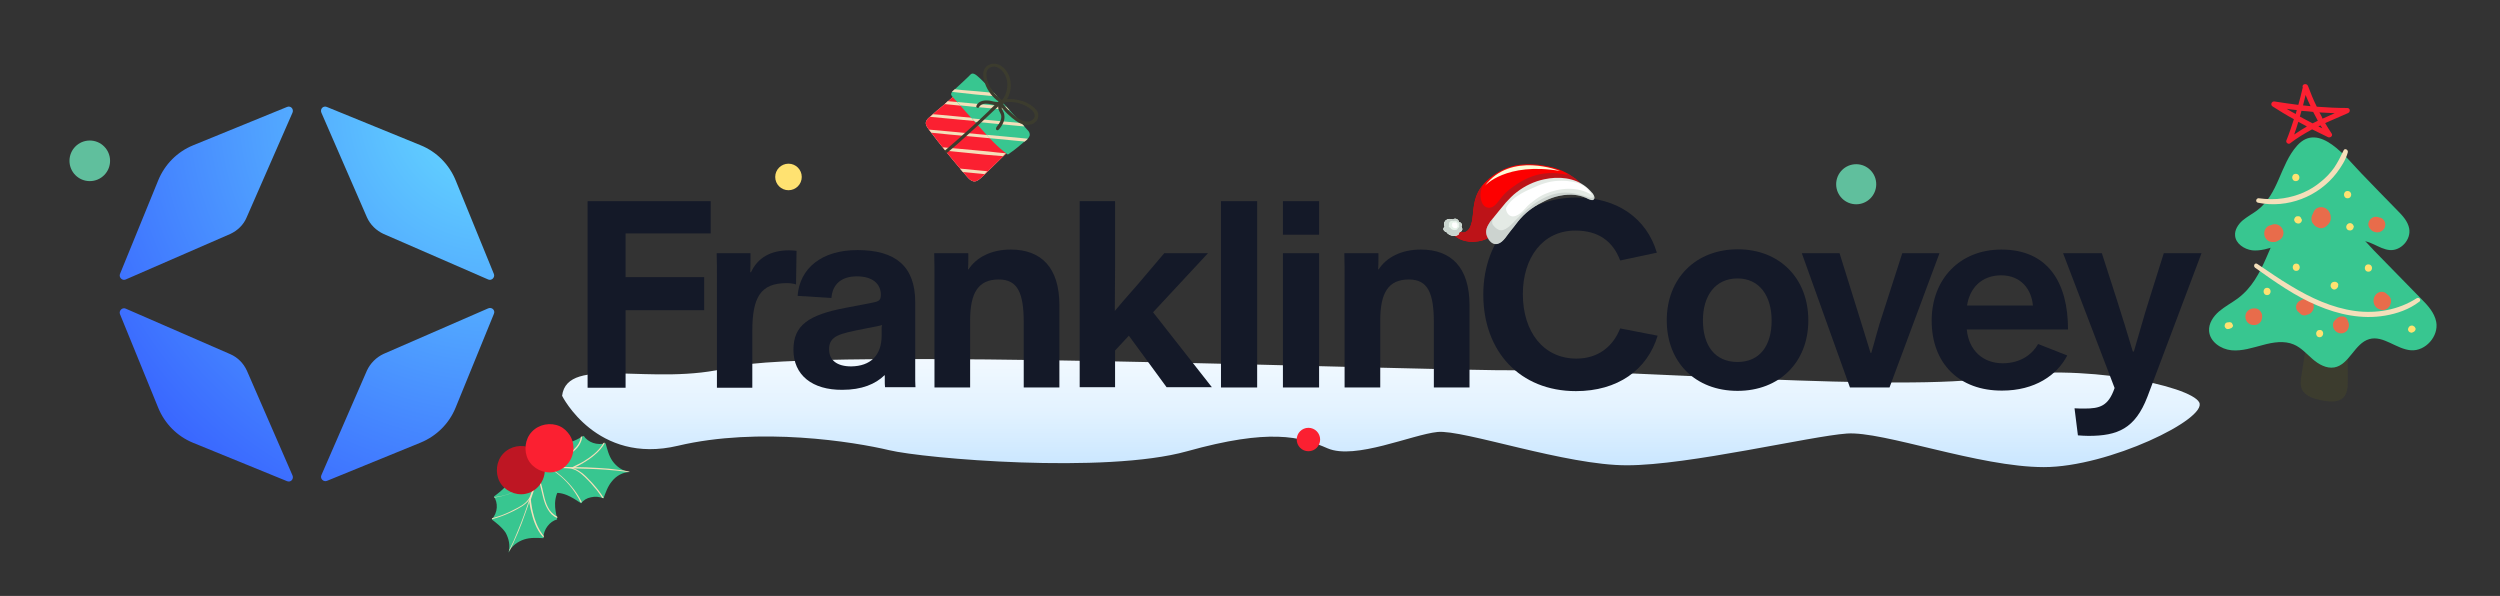 <?xml version="1.0" encoding="utf-8"?>
<!-- Generator: Adobe Illustrator 28.0.0, SVG Export Plug-In . SVG Version: 6.00 Build 0)  -->
<svg version="1.1" xmlns="http://www.w3.org/2000/svg" xmlns:xlink="http://www.w3.org/1999/xlink" x="0px" y="0px"
	 viewBox="0 0 960.7 229" style="enable-background:new 0 0 960.7 229;" xml:space="preserve">
<rect x="0" y="0" width="960.7" height="229" fill="#333333" stroke="none"/>
<style type="text/css">
	.st0{fill:url(#SVGID_1_);}
	.st1{fill:#3C3C2E;}
	.st2{fill:#38C690;}
	.st3{fill:#E86C4B;}
	.st4{fill:#FB2031;}
	.st5{fill:#F4DFBA;}
	.st6{fill:#FFE271;}
	.st7{fill:#141928;}
	.st8{fill:url(#SVGID_00000032611488800307840670000017872593899675738508_);}
	.st9{fill:#FD0000;}
	.st10{fill:#BD1318;}
	.st11{fill:#E4EAE5;}
	.st12{opacity:0.4;fill:#A8B3AF;}
	.st13{fill:#FFFFFF;}
	.st14{fill:#E7F3EA;}
	.st15{fill:#C9D4CE;}
	.st16{fill:#FDF9D5;}
	.st17{fill:#BE1623;}
	.st18{fill:#60BF9D;}
</style>
<g id="Layer_2">
	<linearGradient id="SVGID_1_" gradientUnits="userSpaceOnUse" x1="530.676" y1="82.644" x2="530.676" y2="200.704">
		<stop  offset="0" style="stop-color:#FFFFFF"/>
		<stop  offset="0.264" style="stop-color:#FCFEFF"/>
		<stop  offset="0.463" style="stop-color:#F2F9FF"/>
		<stop  offset="0.642" style="stop-color:#E2F2FF"/>
		<stop  offset="0.808" style="stop-color:#CBE7FF"/>
		<stop  offset="0.964" style="stop-color:#AEDAFF"/>
		<stop  offset="1" style="stop-color:#A6D6FF"/>
	</linearGradient>
	<path class="st0" d="M216,152.1c0,0,13.2,26.6,44.5,19.2c31.3-7.4,67.8-1.5,81.2,1.7c13.4,3.2,83.1,9.2,114.5,0.4
		c31.5-8.8,43.5-5.7,54-1.1c10.5,4.5,32.4-5.3,42.2-6.3c9.8-1,49.5,12.9,72.9,12.8c23.5,0,70.4-11.2,84.4-12.2
		c13.9-1,50.8,12.9,75.7,12.9c24.9,0,63.1-18.6,59.7-24.9c-3.3-6.3-45-15.4-78.9-9.6c-33.9,5.8-141.8-3-181.9-2.7
		c-40.1,0.3-273.6-9-303.6-1.2C250.9,148.9,218,136,216,152.1z"/>
	<g>
		<path class="st1" d="M884.5,143.7c-0.4,2-0.7,4.1,0.1,5.9c1.3,2.8,4.8,3.7,7.8,4.3c2.8,0.5,6.2,0.9,8.2-1.2c1.5-1.6,1.6-4,1.6-6.2
			c0-4.2,0-8.4,0-12.6c0-1.5,0-3.1-0.8-4.3c-1.1-1.7-3.3-2.3-5.3-2.3C885.4,127,886,135.4,884.5,143.7z"/>
		<g>
			<path class="st2" d="M859.9,114.7c-2.3,1.7-5,3.1-7.2,5c-2.2,1.9-4,4.6-3.8,7.5c0.3,4.1,4.5,7,8.6,7.4c4.1,0.4,8.1-1,12-2
				c4-1.1,8.3-1.8,12-0.2c2.8,1.2,4.9,3.6,7.2,5.6c2.3,2,5.3,3.7,8.3,3.2c5.8-1,7.8-9.3,13.5-10.9c5.4-1.5,10.4,3.9,16,4.3
				c5.6,0.4,10.7-5.4,9.7-10.9c-0.7-3.6-3.3-6.4-5.9-9c-6-6.1-12-12.3-18-18.4c-7.3-7.5-21.3-26.5-32.3-14
				C871.5,92,870.9,106.5,859.9,114.7z"/>
		</g>
		<g>
			<path class="st2" d="M867.3,80.9c-1.8,1.3-3.8,2.4-5.5,3.8c-1.7,1.5-3.1,3.6-2.9,5.8c0.2,3.1,3.5,5.3,6.6,5.7
				c3.1,0.3,6.2-0.7,9.2-1.6c3-0.8,6.4-1.4,9.2-0.1c2.2,0.9,3.8,2.7,5.5,4.3c1.8,1.5,4,2.8,6.3,2.4c4.5-0.8,6-7.2,10.4-8.4
				c4.1-1.2,8,3,12.3,3.3c4.3,0.3,8.2-4.1,7.4-8.3c-0.5-2.7-2.5-4.9-4.5-6.9c-4.6-4.7-9.2-9.4-13.8-14.2
				c-5.6-5.7-16.3-20.3-24.8-10.7C876.1,63.4,875.7,74.6,867.3,80.9z"/>
		</g>
		<path class="st3" d="M877.1,88c-0.3-0.7-1-1.3-1.7-1.6c-0.9-0.4-1.9-0.3-2.7,0.1c-0.4,0.1-0.8,0.2-1.1,0.4
			c-1.3,0.8-1.7,2.3-1.4,3.7c0.4,1.4,1.6,2.4,3.1,2.4c0.1,0,0.2,0,0.3,0c0.6,0,1.3-0.1,1.8-0.5c1-0.4,1.8-1.2,2-2.3
			C877.6,89.5,877.5,88.7,877.1,88z"/>
		<g>
			<path class="st4" d="M892.6,83.4C892.6,83.4,892.6,83.4,892.6,83.4C892.6,83.4,892.6,83.4,892.6,83.4z"/>
			<path class="st4" d="M892.5,83.5C892.5,83.5,892.5,83.5,892.5,83.5C892.5,83.5,892.5,83.5,892.5,83.5
				C892.5,83.5,892.5,83.5,892.5,83.5z"/>
			<path class="st3" d="M892.8,79.7c-1.1-0.3-2.3,0-3.1,0.8c-0.4,0.4-0.7,1-0.9,1.6c-0.5,0.8-0.7,1.8-0.5,2.7
				c0.1,0.5,0.3,0.9,0.6,1.2c0,0,0,0.1,0.1,0.1c0.4,0.7,1.2,1.2,2,1.4c0,0,0.1,0,0.1,0.1c1,0.3,2.1,0,2.9-0.7
				c0.1-0.1,0.3-0.3,0.4-0.4c0.6-0.5,1-1.2,1.2-1.9C896,82.4,894.9,80.2,892.8,79.7z"/>
			<path class="st4" d="M892.4,83.4C892.4,83.4,892.4,83.4,892.4,83.4C892.5,83.5,892.5,83.5,892.4,83.4L892.4,83.4
				C892.5,83.5,892.4,83.5,892.4,83.4C892.4,83.4,892.4,83.4,892.4,83.4z"/>
		</g>
		<g>
			<polygon class="st4" points="913.5,86.4 913.5,86.4 913.5,86.4 			"/>
			<polygon class="st4" points="913.5,86.4 913.5,86.4 913.5,86.4 913.5,86.4 			"/>
			<path class="st3" d="M915.1,83.8c-0.2-0.1-0.5-0.2-0.7-0.2c-0.7-0.3-1.5-0.4-2.2-0.2c-1.1,0.4-2,1.4-2.1,2.6
				c-0.1,1.1,0.7,2.2,1.6,2.8c0.3,0.2,0.7,0.3,1.1,0.4c0.3,0.1,0.6,0.1,0.8,0.1c0.2,0,0.4-0.1,0.6-0.1c0,0,0.1,0,0.1,0
				c0,0,0.1,0,0.1,0c0.1,0,0.1,0,0.2-0.1c1.1-0.4,1.9-1.3,2-2.5C916.8,85.5,916.1,84.3,915.1,83.8z"/>
			<polygon class="st4" points="913.5,86.4 913.5,86.4 913.5,86.4 913.5,86.4 			"/>
			<polygon class="st4" points="913.8,86.7 913.8,86.7 913.8,86.7 913.8,86.7 			"/>
			<polygon class="st4" points="913.5,86.4 913.5,86.4 913.5,86.4 913.5,86.4 			"/>
			<polygon class="st4" points="913.5,86.4 913.5,86.4 913.5,86.4 			"/>
		</g>
		<path class="st3" d="M869.1,120.4c-0.4-1-1.3-1.8-2.4-1.9c-0.1,0-0.3,0-0.4,0c-0.1,0-0.2,0-0.2,0c-1.1,0-2.2,0.6-2.8,1.5
			c-0.6,1-0.6,2.2-0.1,3.2c0.5,1,1.6,1.7,2.8,1.7c1.2,0.1,2.3-0.5,2.9-1.5C869.3,122.5,869.5,121.3,869.1,120.4z"/>
		<path class="st3" d="M888.1,115.6c-0.3-0.2-0.7-0.4-1.1-0.5c-0.1,0-0.2-0.1-0.2-0.1c-0.4-0.2-0.9-0.2-1.4-0.1
			c-0.1,0-0.2,0-0.3,0.1c-0.2,0.1-0.4,0.1-0.6,0.2c-0.2,0.1-0.3,0.2-0.5,0.3c-0.4,0.1-0.7,0.4-1,0.7c-0.6,0.7-0.8,1.6-0.6,2.4
			c0.2,0.6,0.5,1.1,1,1.4c0.1,0.1,0.2,0.3,0.4,0.4c0.5,0.6,1.2,0.9,2,0.8c0.3,0,0.6-0.2,0.9-0.3c0,0,0.1,0,0.1,0
			c0.8-0.2,1.4-0.7,1.8-1.3c0.4-0.6,0.6-1.3,0.5-2C889.2,116.8,888.8,116.1,888.1,115.6z"/>
		<path class="st3" d="M902.5,124c-0.1-0.2-0.1-0.3-0.2-0.5c-0.1-0.5-0.3-0.9-0.6-1.2c-0.4-0.5-1-0.7-1.6-0.7
			c-0.9-0.1-1.8,0.4-2.4,1c-0.3,0.3-0.6,0.6-0.8,0.9c-0.6,0.9-0.5,2,0,3c0.5,0.9,1.5,1.5,2.5,1.6c1,0.1,2-0.4,2.6-1.1
			C902.5,126.2,902.9,125.1,902.5,124z"/>
		<g>
			<path class="st4" d="M915.7,115.7C915.7,115.7,915.7,115.7,915.7,115.7C915.7,115.7,915.7,115.7,915.7,115.7
				C915.7,115.7,915.7,115.7,915.7,115.7z"/>
			<polygon class="st4" points="915.7,115.7 915.7,115.7 915.7,115.7 915.7,115.7 915.7,115.7 			"/>
			<path class="st3" d="M918.2,113.9c-0.2-0.3-0.6-0.6-0.9-0.8c-0.2-0.2-0.4-0.4-0.7-0.6c-0.6-0.4-1.3-0.4-2-0.3
				c-1.2,0.3-2.1,1.3-2.4,2.5c-0.3,1.2,0,2.4,0.8,3.3c0.4,0.4,0.9,0.7,1.5,0.9c0.2,0.1,0.4,0.1,0.6,0.2c1.1,0.2,2.2-0.2,2.8-1
				c0.3-0.3,0.6-0.7,0.7-1.2C919,116,918.9,114.7,918.2,113.9z"/>
		</g>
		<g>
			<g>
				<path class="st4" d="M902,41.5c-3.9,0-7.8-0.2-11.7-0.5c-1.3-2.6-2.4-5.3-3.4-8c-0.5-1.2-2.5-0.7-2,0.6c0,0,0,0,0,0
					c-0.5,2.3-1.1,4.5-1.7,6.7c-3-0.4-6.1-0.8-9.1-1.3c-1.1-0.2-1.8,1.2-0.8,1.9c2.7,1.7,5.4,3.4,8.2,4.9c-0.9,2.8-1.8,5.5-2.9,8.2
					c-0.3,0.8,0.8,1.6,1.4,1.1c2.7-2.1,5.6-3.8,8.5-5.4c2,1,4.1,2,6.1,3c0.9,0.4,2-0.5,1.4-1.4c-0.9-1.3-1.7-2.7-2.5-4
					c2.9-1.3,5.8-2.5,8.7-3.8C903.3,43.1,903.2,41.5,902,41.5z M886,36.5c0.6,1.5,1.2,2.9,1.9,4.3c-1-0.1-1.9-0.2-2.9-0.3
					C885.3,39.2,885.7,37.9,886,36.5z M888.9,43c0.6,1.2,1.2,2.3,1.8,3.4c-0.7,0.3-1.3,0.7-2,1c-1.7-0.9-3.3-1.7-4.9-2.6
					c0.2-0.7,0.4-1.5,0.6-2.2C885.9,42.7,887.4,42.8,888.9,43z M878.7,41.8c1.3,0.2,2.6,0.4,3.9,0.5c-0.1,0.5-0.3,1-0.4,1.5
					C881,43.2,879.8,42.5,878.7,41.8z M881.6,51.7c0.6-1.6,1.1-3.2,1.6-4.9c1.1,0.6,2.2,1.2,3.3,1.8
					C884.8,49.6,883.2,50.6,881.6,51.7z M892.4,49.3c-0.5-0.2-1-0.5-1.5-0.7c0.3-0.1,0.5-0.3,0.8-0.4
					C891.9,48.5,892.2,48.9,892.4,49.3z M891.3,43.2c2,0.1,4,0.2,5.9,0.3c-1.6,0.7-3.1,1.4-4.7,2.1
					C892.2,44.7,891.7,43.9,891.3,43.2z"/>
			</g>
		</g>
		<g>
			<path class="st5" d="M900.6,57.8c-1.1,2.3-2.2,4.5-3.6,6.6c-1.4,2-3.2,3.9-5.1,5.4c-4.1,3.5-9.2,5.6-14.5,6.4
				c-3.1,0.5-6.3,0.4-9.3,0c-1.1-0.2-1.6,1.4-0.4,1.7c11.3,2.3,23.2-2.3,30.2-11.4c1.8-2.4,3.5-5,4.3-7.9
				C902.5,57.5,901,56.8,900.6,57.8z"/>
		</g>
		<g>
			<path class="st5" d="M928.7,114.6c-7,4.5-15.5,6-23.7,4.9c-8.8-1.2-17-5-24.6-9.6c-4.4-2.6-8.7-5.6-13-8.5
				c-0.9-0.6-1.7,0.8-0.8,1.5c7.6,5.4,15.3,10.9,23.9,14.5c8.2,3.5,17.1,5.4,26,3.9c4.7-0.8,9.3-2.4,13.1-5.3
				C930.6,115.5,929.8,114,928.7,114.6z"/>
		</g>
		<path class="st6" d="M882.2,66.8c-1.8,0-1.8,2.8,0,2.8C884.1,69.6,884.1,66.8,882.2,66.8z"/>
		<path class="st6" d="M884.2,83.7c-0.1-0.2-0.3-0.4-0.5-0.5c-0.1-0.1-0.2-0.1-0.3-0.1c-0.1,0-0.2,0-0.4,0c0,0,0,0,0,0l-0.1,0
			c-0.2,0-0.4,0-0.5,0.1c-0.2,0.1-0.3,0.2-0.4,0.3c-0.1,0.1-0.2,0.3-0.3,0.5c-0.1,0.2-0.1,0.3-0.1,0.5c0,0.1,0,0.2,0.1,0.4
			c0.1,0.2,0.2,0.4,0.4,0.6c0.1,0.1,0.2,0.1,0.3,0.2c0.2,0.1,0.5,0.2,0.7,0.2l0.1,0c0,0,0,0,0,0c0.4,0,0.4,0,0.7-0.2
			c0.2-0.1,0.4-0.3,0.5-0.5c0.1-0.2,0.2-0.5,0.2-0.7C884.4,84.2,884.3,83.9,884.2,83.7z"/>
		<path class="st6" d="M902.1,73.4c-1.8,0-1.8,2.8,0,2.8C904,76.2,904,73.4,902.1,73.4z"/>
		<path class="st6" d="M882.4,101.3c-1.8,0-1.8,2.8,0,2.8C884.2,104.1,884.2,101.3,882.4,101.3z"/>
		<path class="st6" d="M898.5,109.1c0-0.1-0.1-0.2-0.2-0.3c-0.1-0.1-0.1-0.2-0.2-0.2c-0.1-0.1-0.2-0.1-0.3-0.2
			c-0.2-0.1-0.3-0.1-0.5-0.1c-0.1,0-0.2,0-0.3,0c-0.3,0-0.5,0.1-0.7,0.2c-0.2,0.1-0.4,0.3-0.5,0.5c-0.1,0.2-0.2,0.5-0.2,0.7
			c0,0.2,0,0.4,0.1,0.6c0.1,0.2,0.2,0.3,0.3,0.5c0.2,0.2,0.4,0.3,0.6,0.4c0.3,0.1,0.5,0.1,0.8,0c0.2-0.1,0.5-0.2,0.6-0.4
			c0.1-0.1,0.1-0.1,0.2-0.2c0.1-0.1,0.1-0.2,0.2-0.3c0-0.1,0.1-0.2,0.1-0.3c0-0.1,0-0.2,0-0.4C898.6,109.5,898.6,109.3,898.5,109.1z
			"/>
		<path class="st6" d="M910.1,101.6c-1.8,0-1.8,2.8,0,2.8C912,104.4,912,101.6,910.1,101.6z"/>
		<path class="st6" d="M928.2,126.1c-0.1-0.2-0.2-0.4-0.4-0.6c-0.1-0.1-0.3-0.2-0.5-0.3c-0.2-0.1-0.3-0.1-0.5-0.1
			c-0.3,0-0.5,0.1-0.7,0.2c-0.2,0.1-0.4,0.3-0.5,0.5c0,0.1,0,0.1-0.1,0.2c0,0.1-0.1,0.2-0.1,0.3c-0.1,0.2-0.1,0.4,0,0.5
			c0,0.1,0,0.2,0.1,0.3c0.1,0.2,0.1,0.3,0.3,0.4c0.1,0.1,0.2,0.1,0.3,0.2c0.1,0,0.2,0.1,0.3,0.1c0.2,0.1,0.4,0.1,0.5,0
			c0.2,0,0.3-0.1,0.5-0.2c0.1,0,0.1-0.1,0.2-0.1c0.2-0.1,0.4-0.3,0.5-0.5c0.1-0.2,0.2-0.5,0.2-0.7
			C928.2,126.3,928.2,126.2,928.2,126.1z"/>
		<path class="st6" d="M891.4,126.8c-1.8,0-1.8,2.8,0,2.8C893.2,129.5,893.2,126.7,891.4,126.8z"/>
		<path class="st6" d="M858,124.8c-0.1-0.2-0.2-0.4-0.3-0.6c-0.2-0.3-0.6-0.4-0.9-0.4c-0.3,0-0.6,0.1-0.9,0.1
			c-0.2,0-0.3,0.1-0.5,0.2c-0.1,0.1-0.3,0.2-0.3,0.4c-0.1,0.2-0.2,0.3-0.2,0.5c0,0.2,0,0.4,0,0.5c0.1,0.3,0.3,0.6,0.6,0.8
			c0.3,0.2,0.7,0.2,1.1,0.1c0.3-0.1,0.6-0.2,0.8-0.3c0.1-0.1,0.2-0.1,0.3-0.2c0.1-0.1,0.2-0.3,0.3-0.4c0.1-0.1,0.1-0.2,0.1-0.3
			C858.1,125.2,858.1,125,858,124.8z"/>
		<path class="st6" d="M871.2,110.6c-1.8,0-1.8,2.8,0,2.8C873,113.4,873,110.6,871.2,110.6z"/>
		<path class="st6" d="M904.4,86.7c-0.1-0.2-0.2-0.3-0.3-0.5c-0.2-0.2-0.4-0.3-0.6-0.4c-0.3-0.1-0.5-0.1-0.8,0
			c-0.2,0-0.3,0.1-0.4,0.2c-0.2,0.1-0.4,0.3-0.5,0.5c-0.1,0.2-0.2,0.5-0.2,0.7c0,0.3,0.1,0.5,0.2,0.7c0.1,0.2,0.3,0.4,0.5,0.5
			c0,0,0,0,0,0c0.1,0,0.2,0.1,0.3,0.1c0,0,0,0,0,0c0,0,0,0,0.1,0c0.3,0.1,0.5,0.1,0.8,0c0.2-0.1,0.5-0.2,0.6-0.4
			c0.1-0.1,0.1-0.2,0.2-0.3c0.1-0.2,0.2-0.5,0.2-0.7C904.6,87,904.5,86.9,904.4,86.7z"/>
	</g>
	<g>
		<g>
			<path class="st5" d="M357.2,45c-0.6,0.5-1.2,1.1-1.4,1.9c-0.2,1,0.4,1.9,1,2.7c4.7,6.3,9.7,12.4,14.9,18.4
				c0.6,0.7,1.4,1.5,2.4,1.7c1.2,0.2,2.3-0.8,3.2-1.6c4.6-4.5,9.3-9.1,13.9-13.6c-2-5.3-6.1-9.5-10.2-13.4c-1.3-1.6-3-2.9-4.4-4.3
				c-0.7-0.7-1.5-1.5-2.2-2.2c-0.5-0.5-1.6-2.1-2.3-2.2c-0.6-0.1-1.7,1.2-2.2,1.6c-0.8,0.7-1.6,1.4-2.4,2.1
				c-1.6,1.4-3.2,2.8-4.8,4.2C360.8,41.8,359,43.4,357.2,45z"/>
		</g>
		<path class="st4" d="M357.2,45c-0.6,0.5-1.2,1.1-1.4,1.9c-0.2,1,0.4,1.9,1,2.7c4.7,6.3,9.7,12.4,14.9,18.4
			c0.6,0.7,1.4,1.5,2.4,1.7c1.2,0.2,2.3-0.8,3.2-1.6c4.6-4.5,9.3-9.1,13.9-13.6c-2-5.3-6.1-9.5-10.2-13.4c-1.3-1.6-3-2.9-4.4-4.3
			c-0.7-0.7-1.5-1.5-2.2-2.2c-0.5-0.5-1.6-2.1-2.3-2.2c-0.6-0.1-1.7,1.2-2.2,1.6c-0.8,0.7-1.6,1.4-2.4,2.1c-1.6,1.4-3.2,2.8-4.8,4.2
			C360.8,41.8,359,43.4,357.2,45z"/>
		<g>
			<path class="st5" d="M385.4,60c0.4-0.4,0.7-0.7,1.1-1.1c-2.2-0.2-4.5-0.4-6.7-0.7c-4.4-0.4-8.7-0.8-13.1-1.2
				c-1.5-0.1-3-0.3-4.4-0.4c0.3,0.4,0.7,0.9,1,1.3c3,0.3,6,0.6,9,0.9C376.7,59.3,381,59.7,385.4,60z"/>
		</g>
		<g>
			<path class="st5" d="M368.9,64.8c0.4,0.4,0.7,0.9,1.1,1.3c2.8,0.3,5.6,0.5,8.3,0.8c0.4-0.4,0.8-0.7,1.1-1.1
				c-3.4-0.3-6.9-0.7-10.3-1C369.1,64.8,369,64.8,368.9,64.8z"/>
		</g>
		<g>
			<path class="st5" d="M390.6,53c-3.3-0.3-6.6-0.6-9.9-1c-5.3-0.5-10.7-1-16-1.5c-2.6-0.2-5.1-0.5-7.7-0.7c0.3,0.4,0.6,0.8,0.9,1.2
				c4.6,0.5,9.1,0.9,13.7,1.3c5.3,0.5,10.7,1,16,1.5c1.2,0.1,2.3,0.2,3.5,0.3C390.9,53.8,390.7,53.4,390.6,53z"/>
		</g>
		<g>
			<path class="st5" d="M386.3,46.5c-3.8-0.4-7.6-0.7-11.4-1.1c-4.6-0.4-9.3-0.9-13.9-1.3c-0.8-0.1-1.6-0.1-2.4-0.2l-1.2,1
				c3.2,0.3,6.4,0.6,9.6,0.9c4.6,0.4,9.3,0.9,13.9,1.3c2.2,0.2,4.3,0.4,6.5,0.6C386.9,47.3,386.6,46.9,386.3,46.5z"/>
		</g>
		<g>
			<path class="st5" d="M364.2,38.9c-0.4,0.4-0.8,0.7-1.2,1.1c2.4,0.2,4.8,0.5,7.1,0.7c3.9,0.4,7.8,0.7,11.7,1.1
				c-0.3-0.3-0.5-0.5-0.8-0.8c-0.2-0.2-0.3-0.4-0.5-0.6c-1-0.1-2-0.2-2.9-0.3c-4.4-0.4-8.7-0.8-13.1-1.2
				C364.4,38.9,364.3,38.9,364.2,38.9z"/>
		</g>
		<g>
			<path class="st2" d="M366.2,35c-0.3,0.3-0.6,0.6-0.7,1c-0.1,0.5,0.3,0.9,0.6,1.3c3.7,4.2,7.4,8.3,11.2,12.5
				c3.1,3.5,6.2,6.9,10,9.6c2.5-1.7,4.8-3.6,7.1-5.6c0.7-0.6,1.4-1.3,1.3-2.2c0-0.7-0.5-1.3-1-1.8c-4.7-5.2-9.5-10.5-14.2-15.7
				c-1.1-1.2-2.3-2.5-3.5-3.6c-0.8-0.7-2.4-2.5-3.5-2.2c-0.5,0.1-0.9,0.8-1.3,1.1c-0.6,0.6-1.3,1.2-1.9,1.8
				C368.9,32.5,367.6,33.7,366.2,35z"/>
		</g>
		<g>
			<path class="st5" d="M383.2,37.1c-0.4-0.5-0.8-0.9-1.2-1.4c-4.1-0.4-8.2-0.8-12.3-1.1c-0.9-0.1-1.9-0.2-2.8-0.3
				c-0.2,0.2-0.5,0.4-0.7,0.6c-0.1,0.1-0.3,0.3-0.4,0.4C371.6,36,377.4,36.6,383.2,37.1z"/>
		</g>
		<g>
			<path class="st5" d="M387.9,42.3c-0.4-0.4-0.8-0.9-1.2-1.3c-1.6-0.2-3.2-0.3-4.9-0.5c-4.7-0.4-9.3-0.9-14-1.3
				c0.4,0.4,0.8,0.9,1.2,1.3c1.6,0.2,3.2,0.3,4.8,0.5C378.5,41.4,383.2,41.9,387.9,42.3C387.9,42.3,387.9,42.3,387.9,42.3z"/>
		</g>
		<g>
			<path class="st5" d="M382.7,46.4c-3.1-0.3-6.1-0.6-9.2-0.9l1.2,1.3c5.3,0.5,10.5,1,15.8,1.5c1.1,0.1,2.1,0.2,3.2,0.3
				c-0.4-0.4-0.8-0.8-1.1-1.3C389.2,47,386,46.7,382.7,46.4z"/>
		</g>
		<g>
			<path class="st5" d="M379.1,51.8c0.4,0.4,0.8,0.9,1.2,1.3c4.5,0.4,9,0.9,13.5,1.3c0.2-0.2,0.4-0.4,0.6-0.5
				c0.2-0.2,0.4-0.4,0.6-0.6c-3.1-0.3-6.2-0.6-9.4-0.9C383.5,52.2,381.3,52,379.1,51.8z"/>
		</g>
		<path class="st1" d="M398.4,46.3c0.7-1,0.8-2.3,0.3-3.3c-0.6-1.1-1.6-2-2.7-2.7c-1-0.6-2.1-1.2-3.2-1.5c-1.9-0.6-3.8-0.8-5.8-0.7
			c2-3.3,2-7.8-0.4-11c-0.8-1.1-1.9-2-3.2-2.4c-1.2-0.4-2.6-0.3-3.7,0.4c-2.5,1.5-2.1,4.6-1.2,6.9c0.5,1.5,1.3,2.9,2.2,4.1
			c0.8,1.1,1.9,2.1,3,2.9c-0.1,0.1-0.1,0.1-0.2,0.2c-0.6,0-1.1-0.1-1.7-0.2c-0.8-0.2-1.6-0.4-2.4-0.4c-1.6-0.1-3.6,0.4-4.2,2.1
			c-0.1,0.3,0,0.6,0.3,0.7c0.2,0.1,0.6,0.1,0.7-0.2c0.7-1.3,2.3-1.5,3.6-1.3c0.8,0.1,1.6,0.3,2.4,0.5c-0.8,0.8-1.6,1.5-2.3,2.3
			c-1.3,1.2-2.6,2.5-3.9,3.7c-2.7,2.5-5.4,4.9-8.1,7.3c-1.5,1.3-3.1,2.7-4.6,4c-0.6,0.5,0.2,1.4,0.8,0.9c2.8-2.3,5.5-4.7,8.2-7.2
			c2.7-2.4,5.4-4.9,8-7.4c1.1-1,2.2-2.1,3.3-3.1c0,0.2,0,0.4,0,0.6c0.1,1,0.8,1.7,1.1,2.7c0.2,0.8,0,1.7-0.3,2.4
			c-0.2,0.4-0.4,0.8-0.7,1.2c-0.3,0.4-0.7,0.8-0.9,1.3c-0.1,0.3-0.1,0.6,0.1,0.8c0.2,0.2,0.6,0.2,0.8,0c0.7-0.7,1.3-1.6,1.7-2.5
			c0.4-0.8,0.6-1.6,0.6-2.5c0-0.5-0.1-0.9-0.2-1.4c-0.2-0.5-0.4-0.9-0.6-1.3c-0.1-0.2-0.3-0.6-0.3-0.9c0.2,0.3,0.5,0.6,0.7,0.8
			c1,1.2,2.1,2.2,3.3,3.2c1.8,1.5,4.3,3.2,6.8,2.6C396.7,47.8,397.8,47.2,398.4,46.3z M382.1,35.8c-0.8-0.9-1.5-2-2-3.1
			c-0.5-1.1-0.9-2.2-1-3.4c-0.1-1,0-2.1,0.6-2.8c0.7-0.7,1.8-1,2.7-0.9c1.1,0.2,2.1,0.9,2.8,1.7c1.3,1.5,2,3.6,1.9,5.7
			c-0.1,1.9-0.7,3.8-1.9,5.3c-0.1,0-0.2,0-0.3,0.1c0,0,0,0-0.1-0.1C383.9,37.6,382.9,36.8,382.1,35.8z M396.4,46.3
			c-1.8,1-3.7,0.1-5.3-0.9c-1.2-0.8-2.2-1.7-3.2-2.7c-0.5-0.5-1-1-1.5-1.6c-0.2-0.3-0.5-0.6-0.7-0.9c-0.1-0.1-0.1-0.1-0.2-0.2
			c0.2-0.2,0.4-0.4,0.6-0.7c3.6-0.5,7.6,0.5,10.3,2.9c0.7,0.6,1.3,1.5,1.2,2.4C397.6,45.3,397,46,396.4,46.3z"/>
	</g>
</g>
<g id="Layer_4">
</g>
<g id="Layer_1">
	<g>
		<g>
			<g>
				<g>
					<path class="st7" d="M225.8,77.3h47.3v12.4h-32.7v16.8h30.2v12.7h-30.2v29.8h-14.6V77.3z"/>
					<path class="st7" d="M275.5,106.8c0-3.8,0-6.5-0.1-9.5h13v2.4c0,1.7,0,3.3-0.1,4.9h0.3c2.6-5.6,7.6-8.4,14.6-8.4
						c1.2,0,2.2,0.1,2.9,0.2l-0.2,12.9c-1.3-0.4-2.5-0.5-3.6-0.5c-10,0-13.2,5.4-13.2,18.4v21.8h-13.6V106.8z"/>
					<path class="st7" d="M304.9,134.4c0-9.4,5.8-13.4,20-16.1l8.4-1.6c4-0.8,5.2-0.8,5.2-3.4c0-4.3-3.3-7.1-9.2-7.1
						c-6.3,0-9.4,3.3-9.8,8.3l-13-0.8c0.8-10.5,9.1-17.6,23-17.6c14.6,0,22.2,6.2,22.2,20v30.2c0,1.2,0.1,2.1,0.1,2.5h-11.7
						c-0.1-0.8-0.1-1.8-0.1-2.6v-2h-0.1c-3.5,3.4-8.7,5.6-16.2,5.6C312.2,149.9,304.9,144.2,304.9,134.4z M338.8,128.9V127
						c0-0.7-0.1-1.4,0.2-2.1c-2.5,0.7-3.9,0.8-7.2,1.5c-8.8,1.8-13.2,2.5-13.2,7.8c0,4.2,3,6.6,8.5,6.6
						C334.5,140.7,338.8,136.6,338.8,128.9z"/>
					<path class="st7" d="M359.1,107.1c0-2.6,0-7.1-0.1-9.8h13.1v2.1c0,1.3,0,2.8-0.1,4.1h0.2c3-4.6,8.7-7.6,16.2-7.6
						c11.7,0,18.7,6.9,18.7,21.3v31.7h-13.7V124c0-11.4-2.3-16.6-9.6-16.6c-7.8,0-11,5-11,15.7v25.8h-13.7V107.1z"/>
					<path class="st7" d="M414.9,77.3h13.6v25.5c0,6.3-0.1,12.4-0.1,16.7c4.2-5.1,7.9-9,11.1-12.9l7.9-9.3h16.8L443.1,120l22.6,28.8
						h-17.4l-14.5-19.8l-5.3,5.7v14.1h-13.6V77.3z"/>
					<path class="st7" d="M469.2,77.3h13.9v71.6h-13.9V77.3z"/>
					<path class="st7" d="M493,77.3h13.9v12.9H493V77.3z M493,97.3h13.9v51.6H493V97.3z"/>
					<path class="st7" d="M516.7,107.1c0-2.6,0-7.1-0.1-9.8h13.1v2.1c0,1.3,0,2.8-0.1,4.1h0.2c3-4.6,8.7-7.6,16.2-7.6
						c11.7,0,18.7,6.9,18.7,21.3v31.7H551V124c0-11.4-2.3-16.6-9.6-16.6c-7.8,0-11,5-11,15.7v25.8h-13.7V107.1z"/>
					<path class="st7" d="M570,113.2c0-21.9,14.7-37.3,35.8-37.3c15.8,0,27,8.1,30.9,21.2l-14.1,3c-2.8-7.5-8.5-11.5-17.2-11.5
						c-12.7,0-20.2,10.6-20.2,24.4c0,14.5,7.9,24.8,20.6,24.8c8.2,0,14-4.5,16.8-11.6L637,129c-4,13.2-15.4,21.3-31.4,21.3
						C584.1,150.3,570,135.1,570,113.2z"/>
					<path class="st7" d="M640.5,123.1c0-16.1,11.1-27.3,27.3-27.3c16.1,0,27.1,11.2,27.1,27.3s-11.1,27.1-27.2,27.1
						C651.5,150.2,640.5,139.2,640.5,123.1z M680.8,123.2c0-9.4-4.6-16.2-13.1-16.2c-8.6,0-13.3,6.7-13.3,16.1c0,9.8,4.7,16,13.3,16
						C676.2,139.1,680.8,132.9,680.8,123.2z"/>
					<path class="st7" d="M692.4,97.3h14.5l7.2,23.1c1.7,5.5,3.2,10.2,4.7,15.2h0.3c1.5-5,2.6-9.8,4.5-15.3l7.4-23h14.3l-19.2,51.6
						h-15.2L692.4,97.3z"/>
					<path class="st7" d="M742.3,123.2c0-15.7,10.6-27.3,26.8-27.3c17.9,0,25.6,12.7,25.6,30.7h-38.9c0.7,7.9,6.1,13,13.8,13
						c7.2,0,11.6-3.8,13.6-7.4l11.2,4.4c-3.9,7.6-12.5,13.5-25,13.5C752.9,150.2,742.3,139.7,742.3,123.2z M781.2,117.4
						c-0.5-6.1-4.5-11.6-12.2-11.6c-7.5,0-12.1,4.9-13.1,11.6H781.2z"/>
					<path class="st7" d="M798.5,167.3l-1.3-10.4c1.5,0.1,2.6,0.1,3.8,0.1c5.9,0,9.2-0.9,11.6-7.9l-19.8-51.8h14.9l5.7,17.7
						c2.1,6.6,4.2,13.3,6.2,20.1h0.4c2.4-8.1,3.5-12.4,5.9-20l5.6-17.8h14.5l-20.8,55.2c-4.7,12.2-11.4,15-22.6,15
						C801.3,167.5,799.9,167.4,798.5,167.3z"/>
				</g>
			</g>
		</g>
		
			<radialGradient id="SVGID_00000161614653843250375320000000178600801980017577_" cx="189.719" cy="40.996" r="203.374" gradientUnits="userSpaceOnUse">
			<stop  offset="0" style="stop-color:#67DFFF"/>
			<stop  offset="1" style="stop-color:#3253FF"/>
		</radialGradient>
		<path style="fill:url(#SVGID_00000161614653843250375320000000178600801980017577_);" d="M88.5,89.9l-40.2,17.5
			c-1.3,0.6-2.7-0.8-2.2-2.1l14.7-36c2.5-6.1,7.3-11,13.5-13.5l36-14.7c1.4-0.6,2.7,0.8,2.1,2.2L94.8,83.5
			C93.6,86.4,91.3,88.6,88.5,89.9z M147.4,89.9l40.2,17.5c1.3,0.6,2.7-0.8,2.2-2.1l-14.7-36c-2.5-6.1-7.3-11-13.5-13.5l-36-14.7
			c-1.4-0.6-2.7,0.8-2.1,2.2L141,83.5C142.3,86.4,144.6,88.6,147.4,89.9z M141,142.4l-17.5,40.2c-0.6,1.3,0.8,2.7,2.1,2.2l36-14.7
			c6.1-2.5,11-7.3,13.5-13.5l14.7-36c0.6-1.4-0.8-2.7-2.2-2.1l-40.2,17.5C144.6,137.3,142.3,139.6,141,142.4z M88.5,136.1
			l-40.2-17.5c-1.3-0.6-2.7,0.8-2.2,2.1l14.7,36c2.5,6.1,7.3,11,13.5,13.5l36,14.7c1.4,0.6,2.7-0.8,2.1-2.2l-17.5-40.2
			C93.6,139.6,91.3,137.3,88.5,136.1z"/>
	</g>
</g>
<g id="Layer_3">
	<g>
		<g>
			<path class="st9" d="M557.8,89.2c0.5,0.9,1.4,1.6,2.3,2.2c1.8,1.1,4,1.6,6.1,1.5c2.5-0.1,5-0.7,7-2.4c0.1,0,0.1-0.1,0.2-0.1
				c0,0,0.1,0.1,0.1,0.1l0.1,0.1c0.1,0.1,0.5,0.3,0.6,0.1c0.1-0.2,0.2-0.5,0.3-0.7c0.1-0.3,0.2-0.6,0.2-0.9c0.2-0.3,0.4-0.6,0.5-0.9
				c0.3-0.7,0.5-1.5,0.5-2.3c0.1-0.3,0.3-0.7,0.5-1c0.9-1.6,2-3.1,3.2-4.5c2.4-2.8,5.3-5,8.7-6.5c3.3-1.5,6.9-2.4,10.5-2.5
				c1.9-0.1,3.7-0.1,5.6,0.1c1,0.1,2,0.3,2.9,0.6c0.4,0.1,0.9,0.2,1.3,0.4c0.2,0.1,0.5,0.2,0.7,0.3c0.1,0,0.2,0,0.1-0.1
				c-0.3-0.4-0.7-0.9-1.1-1.3c-0.1-0.1-0.1-0.1-0.2-0.2c-0.6-0.6-1.3-1.3-1.4-1.4c-1.2-1.1-2.5-2.1-3.9-3c-2.4-1.4-5.1-2.4-7.9-2.9
				c-3-0.6-6-0.9-9.1-0.7c-3.7,0.2-7.2,1.3-10.4,3.3c-2.9,1.8-5.6,4.2-7.2,7.3c-1.2,2.3-1.7,5-1.9,7.6c-0.3,3.1-0.6,9.1-5.3,7.9
				c-1.3-0.3-2.1-1.3-2.9-2.2c-0.1-0.1-0.4-0.2-0.5-0.1C557,87.5,557.5,88.6,557.8,89.2z"/>
			<path class="st10" d="M557.5,86.9c0.1-0.1,0.4,0,0.5,0.1c0.9,0.9,1.7,1.9,2.9,2.2c4.6,1.2,5-4.9,5.3-7.9c0.2-2.6,0.7-5.3,1.9-7.6
				c0.5-1,1.1-1.9,1.9-2.7c-0.3,0.5-0.5,1-0.7,1.6c-0.4,1.3-0.5,2.7-0.2,4c0.3,1.3,0.9,2.7,2.3,3.1c1.6,0.5,2.9-0.5,3.9-1.7
				c1.2-1.4,2.2-3,3.6-4.2c1.3-1.2,2.9-2.3,4.4-3.3c1.6-1,3.2-1.9,4.9-2.5c3.5-1.4,7.5-1.8,11.2-1.3c0.5,0.1,1,0.1,1.5,0.2
				c0.3,0.1,0.6,0.2,0.9,0.2c0.3,0.1,0.6,0,0.5-0.3c0-0.1,0-0.1-0.1-0.2c0.1,0.1,0.3,0.2,0.4,0.2c1.4,0.8,2.7,1.8,3.9,3
				c0.1,0.1,0.8,0.7,1.4,1.4c0.1,0.1,0.2,0.1,0.2,0.2c0.4,0.4,0.7,0.8,1.1,1.3c0.1,0.1,0,0.1-0.1,0.1c-0.3-0.1-0.5-0.2-0.7-0.3
				c-0.4-0.2-0.9-0.3-1.3-0.4c-1-0.3-1.9-0.4-2.9-0.6c-1.9-0.2-3.7-0.2-5.6-0.1c-3.6,0.2-7.2,1.1-10.5,2.5c-3.4,1.5-6.3,3.6-8.7,6.5
				c-1.2,1.4-2.3,2.9-3.2,4.5c-0.2,0.3-0.3,0.7-0.5,1c0,0.8-0.2,1.6-0.5,2.3c-0.1,0.3-0.3,0.6-0.5,0.9c-0.1,0.3-0.2,0.6-0.2,0.9
				c-0.1,0.3-0.2,0.5-0.3,0.7c-0.1,0.2-0.5,0-0.6-0.1l-0.1-0.1c-0.1,0-0.1-0.1-0.1-0.1c-0.1,0-0.1,0.1-0.2,0.1c-2,1.7-4.4,2.3-7,2.4
				c-2.1,0.1-4.3-0.4-6.1-1.5c-0.9-0.6-1.7-1.3-2.3-2.2C557.5,88.6,557,87.5,557.5,86.9z"/>
			<path class="st10" d="M557.5,86.9c0.1-0.1,0.4,0,0.5,0.1c0.9,0.9,1.7,1.9,2.9,2.2c4.6,1.2,5-4.9,5.3-7.9c0.1-1,0.2-1.9,0.4-2.9
				c0.3,2,0.3,4,0.1,6c-0.1,0.6-0.2,1.3-0.3,1.9c-0.1,0.5-0.2,1.1-0.4,1.6c-0.2,0.6-0.6,1.4,0,2c0.7,0.6,1.8,0.1,2.5-0.3
				c0.4-0.2,0.7-0.5,1-0.9c0.4-0.7,3.5-6.6,4.5-7.8c1.3-1.5,2.6-3,3.9-4.4c2.4-2.6,5.4-4.7,8.6-6.4c3.4-1.8,7.3-3.1,11.2-3
				c1.8,0,3.6,0.3,5.4,0.6c0.4,0.1,0.9,0.1,1.3,0.3c0.3,0.2,0.6,0.4,0.9,0.5c0,0,0.1,0,0.1,0.1c0.4,0.3,0.7,0.7,1.1,1
				c0.1,0.1,0.8,0.7,1.4,1.4c0.1,0.1,0.2,0.1,0.2,0.2c0.4,0.4,0.7,0.8,1.1,1.3c0.1,0.1,0,0.1-0.1,0.1c-0.3-0.1-0.5-0.2-0.7-0.3
				c-0.4-0.2-0.9-0.3-1.3-0.4c-1-0.3-1.9-0.4-2.9-0.6c-1.9-0.2-3.7-0.2-5.6-0.1c-3.6,0.2-7.2,1.1-10.5,2.5c-3.4,1.5-6.3,3.6-8.7,6.5
				c-1.2,1.4-2.3,2.9-3.2,4.5c-0.2,0.3-0.3,0.7-0.5,1c0,0.8-0.2,1.6-0.5,2.3c-0.1,0.3-0.3,0.6-0.5,0.9c-0.1,0.3-0.2,0.6-0.2,0.9
				c-0.1,0.3-0.2,0.5-0.3,0.7c-0.1,0.2-0.5,0-0.6-0.1l-0.1-0.1c-0.1,0-0.1-0.1-0.1-0.1c-0.1,0-0.1,0.1-0.2,0.1c-2,1.7-4.4,2.3-7,2.4
				c-2.1,0.1-4.3-0.4-6.1-1.5c-0.9-0.6-1.7-1.3-2.3-2.2C557.5,88.6,557,87.5,557.5,86.9z"/>
			<g>
				<path class="st11" d="M572.1,86.1c0.3-0.6,0.7-1.1,1.2-1.7c1.8-2.2,3.6-4.5,5.4-6.6c1.3-1.4,2.6-2.8,4.2-4
					c3.1-2.4,6.7-4.1,10.5-4.9c5.5-1.2,11.7-0.7,16.2,3c0.9,0.7,1.7,1.6,2.5,2.5c0.1,0.2,0.3,0.5,0.4,0.7c0.1,0.3,0.3,0.7,0.2,1.1
					c-0.1,0.4-0.4,0.7-0.8,0.7c-0.6,0-1.2-0.3-1.7-0.5c-0.4-0.2-0.9-0.5-0.8-0.4c-1.3-0.6-2.7-0.9-4.1-1.1
					c-3.9-0.4-7.9,0.5-11.4,2.2c-3.6,1.7-6.8,3.8-9.5,6.8c-1.3,1.4-2.4,3.1-3.7,4.6c-1.4,1.6-2.9,4.6-5.1,5.2
					c-1.7,0.5-3.1-0.8-3.8-2.2C570.6,89.5,571.1,87.7,572.1,86.1z"/>
				<path class="st12" d="M572.1,86.1c0.3-0.6,0.7-1.1,1.2-1.7c0.2-0.2,0.4-0.5,0.5-0.7c-0.4,0.9-0.6,1.9-0.1,2.7
					c0.4,0.6,0.9,1.1,1.5,1.5c0.5,0.3,1,0.6,1.6,0.6c1.2,0,2.3-0.8,3.2-1.5c1-0.9,1.9-1.8,2.8-2.8c5.1-5.1,11.3-10.2,18.8-10.2
					c1.9,0,3.7,0.3,5.6,0.8c0.9,0.2,1.8,0.5,2.6,0.8c0.6,0.2,1.3,0.5,1.9,0.4c0.7,0,0.8-0.5,0.6-1.2c0,0.1,0.1,0.2,0.1,0.3
					c0.1,0.3,0.3,0.7,0.2,1.1c-0.1,0.4-0.4,0.7-0.8,0.7c-0.6,0-1.2-0.3-1.7-0.5c-0.4-0.2-0.9-0.5-0.8-0.4c-1.3-0.6-2.7-0.9-4.1-1.1
					c-3.9-0.4-7.9,0.5-11.4,2.2c-3.6,1.7-6.8,3.8-9.5,6.8c-1.3,1.4-2.4,3.1-3.7,4.6c-1.4,1.6-2.9,4.6-5.1,5.2
					c-1.7,0.5-3.1-0.8-3.8-2.2C570.6,89.5,571.1,87.7,572.1,86.1z"/>
				<path class="st13" d="M578.8,79.8c2.5-4.7,8.8-6.9,11.9-8.3c1.7-0.8,3.5-1.3,5.3-1.7c1.8-0.3,3.6-0.4,5.5-0.3
					c1.7,0.1,3.4,0.4,5,0.9c0.7,0.3,1.4,0.6,2,1c0.6,0.4,1.2,0.8,1.7,1.4c0.1,0.1,0.2,0.2,0.3,0.4c0.4,0.4,0.8,0.9,1.1,1.5
					c0,0.1,0,0.1-0.1,0.1c-5.2-3.2-12.2-2.7-17.7-0.3c-1.4,0.6-2.6,1.3-3.8,2.2c-1.3,1-2.6,1.9-3.6,3.1
					C580.3,86.9,578.3,80.7,578.8,79.8z"/>
			</g>
			<g>
				<path class="st14" d="M555,88.7c0.2,0.2,0.5,0.4,0.9,0.5c0.1,0.2,0.2,0.3,0.4,0.5c0.7,0.6,1.5,0.9,2.4,0.9c0.7,0,1.8-0.1,2-1
					c0.1-0.2,0.1-0.4,0.1-0.5c0.3,0,0.6-0.1,0.8-0.3c0.4-0.4,0.4-1,0.1-1.4c-0.1-0.1-0.1-0.1-0.2-0.2c0.3-0.4,0.4-0.9,0-1.4
					c-0.3-0.3-0.6-0.5-1-0.6c0-0.1,0-0.2,0-0.3c-0.1-0.3-0.4-0.5-0.7-0.7c-0.3-0.2-1.3-0.2-1.6,0.2c-0.2-0.1-0.4-0.1-0.4-0.2
					c-0.9-0.2-2,0.1-2.5,0.8c-0.4,0.6-0.5,1.4-0.1,2c-0.1,0.1-0.1,0.2-0.2,0.2C554.6,87.8,554.6,88.3,555,88.7z"/>
				<path class="st14" d="M555,88.7c0.2,0.2,0.5,0.4,0.9,0.5c0.1,0.2,0.2,0.3,0.4,0.5c0.7,0.6,1.5,0.9,2.4,0.9c0.7,0,1.8-0.1,2-1
					c0.1-0.2,0.1-0.4,0.1-0.5c0.3,0,0.6-0.1,0.8-0.3c0.4-0.4,0.4-1,0.1-1.4c-0.1-0.1-0.1-0.1-0.2-0.2c0.3-0.4,0.4-0.9,0-1.4
					c-0.3-0.3-0.6-0.5-1-0.6c0-0.1,0-0.2,0-0.3c-0.1-0.3-0.4-0.5-0.7-0.7c-0.3-0.2-1.3-0.2-1.6,0.2c-0.2-0.1-0.4-0.1-0.4-0.2
					c-0.9-0.2-2,0.1-2.5,0.8c-0.4,0.6-0.5,1.4-0.1,2c-0.1,0.1-0.1,0.2-0.2,0.2C554.6,87.8,554.6,88.3,555,88.7z"/>
				<path class="st15" d="M555,88.7c0.2,0.2,0.5,0.4,0.9,0.5c0.1,0.2,0.2,0.3,0.4,0.5c0.7,0.6,1.5,0.9,2.4,0.9c0.7,0,1.8-0.1,2-1
					c0.1-0.2,0.1-0.4,0.1-0.5c0.3,0,0.6-0.1,0.8-0.3c0.4-0.4,0.4-1,0.1-1.4c-0.1-0.1-0.1-0.1-0.2-0.2c0.3-0.4,0.4-0.9,0-1.4
					c-0.3-0.3-0.6-0.5-1-0.6c0-0.1,0-0.2,0-0.3c-0.1-0.3-0.4-0.5-0.7-0.7c-0.3-0.2-1.3-0.2-1.6,0.2c-0.2-0.1-0.4-0.1-0.4-0.2
					c-0.9-0.2-2,0.1-2.5,0.8c-0.4,0.6-0.5,1.4-0.1,2c-0.1,0.1-0.1,0.2-0.2,0.2C554.6,87.8,554.6,88.3,555,88.7z"/>
				<path class="st14" d="M556.9,87.3c0.1,0.1,0.3,0.2,0.5,0.3c0.1,0.1,0.1,0.2,0.2,0.3c0.4,0.4,0.9,0.5,1.4,0.5
					c0.4,0,1-0.1,1.2-0.5c0-0.1,0-0.2,0-0.3c0.2,0,0.3-0.1,0.4-0.2c0.2-0.2,0.2-0.6,0.1-0.8c0,0-0.1-0.1-0.1-0.1
					c0.2-0.2,0.2-0.5,0-0.8c-0.1-0.2-0.3-0.3-0.6-0.3c0,0,0-0.1,0-0.1c0-0.2-0.2-0.3-0.4-0.4c-0.2-0.1-0.8-0.1-0.9,0.1
					c-0.1-0.1-0.2-0.1-0.3-0.1c-0.5-0.1-1.1,0-1.4,0.5c-0.2,0.3-0.3,0.8-0.1,1.2c0,0-0.1,0.1-0.1,0.1
					C556.6,86.8,556.7,87.1,556.9,87.3z"/>
				<path class="st13" d="M558,87c0.1,0.1,0.2,0.1,0.3,0.2c0,0.1,0.1,0.1,0.1,0.2c0.2,0.2,0.5,0.3,0.8,0.3c0.2,0,0.6,0,0.7-0.3
					c0-0.1,0-0.1,0-0.2c0.1,0,0.2,0,0.2-0.1c0.1-0.1,0.1-0.3,0-0.5c0,0,0,0-0.1-0.1c0.1-0.1,0.1-0.3,0-0.5c-0.1-0.1-0.2-0.2-0.3-0.2
					c0,0,0-0.1,0-0.1c0-0.1-0.1-0.2-0.2-0.2c-0.1-0.1-0.4-0.1-0.5,0.1c-0.1,0-0.1,0-0.1-0.1c-0.3-0.1-0.6,0-0.8,0.3
					c-0.1,0.2-0.2,0.5,0,0.7c0,0-0.1,0.1-0.1,0.1C557.8,86.7,557.8,86.8,558,87z"/>
			</g>
		</g>
		<path class="st16" d="M599.5,65.7c0,0-18.8-7.7-28.9,5.7C570.6,71.4,578.7,62.2,599.5,65.7z"/>
	</g>
	<g>
		<g>
			<g>
				<path class="st2" d="M242.1,181.4c-2.8-0.3-5.2-2.1-6.7-4.2c-1.5-2.1-2-4.5-2.7-6.9c-1.5,0.5-3.3,0.4-4.8-0.1
					c-1.5-0.5-2.8-1.5-3.6-2.7c-1.8,1-3.7,2.1-5.8,2.6c-2.1,0.5-4.7,0.7-6.5-0.4c0.2,2-0.3,4.1-1.6,5.9c-1.2,1.7-3.1,3.1-5.3,3.9
					l0.1,0c2.1,1,3.9,2.5,4.9,4.4c1.1,1.9,1.4,4,1.1,6c1.9-0.9,4.5-0.5,6.5,0.3s3.8,2,5.6,3.2c0.9-1.2,2.2-2,3.8-2.3
					c1.6-0.4,3.3-0.2,4.8,0.4c0.9-2.3,1.6-4.6,3.3-6.6C236.8,182.9,239.3,181.4,242.1,181.4L242.1,181.4z"/>
			</g>
			<g>
				<path class="st5" d="M223.5,192.8c-2.1-4.2-5.3-8-9.3-11.1c-0.9-0.7-1.9-1.4-3-1.9c1.6,0,3.1,0.1,4.7,0.1c0.9,0,1.8,0,2.7,0.1
					c0,0,0,0,0,0c2.4,0.1,4.4,1.7,6,3.2c1.7,1.6,3.2,3.3,4.6,5c0.8,1,1.5,2,2.2,3.1c0.1,0,0.2,0.1,0.4,0.1c0.1,0,0.1-0.1,0.1-0.2
					c-1.2-2-2.7-3.8-4.3-5.6c-0.8-0.9-1.7-1.7-2.5-2.6c-0.8-0.8-1.7-1.5-2.7-2.1c-0.6-0.4-1.3-0.7-2.1-0.9c0,0,0,0,0.1,0
					c4.2,0.1,8.3,0.2,12.5,0.5c1.5,0.1,3.1,0.3,4.6,0.4c0.8,0.1,1.6,0.2,2.3,0.3c0.5,0.1,0.9,0.1,1.4,0.2c0.3,0,0.5-0.1,0.8-0.1
					c-0.1,0-0.1,0-0.2-0.1c-0.3,0-0.7-0.1-1-0.2c-0.2,0-0.4-0.1-0.6-0.1c-0.7-0.1-1.4-0.2-2.1-0.3c-1.4-0.2-2.8-0.3-4.2-0.5
					c-2.8-0.2-5.6-0.4-8.5-0.5c-1.4,0-2.9-0.1-4.3-0.1c0,0,0,0,0,0c0.4-0.2,0.8-0.3,1.1-0.5c0.7-0.4,1.4-0.8,2.1-1.2
					c1.4-0.8,2.7-1.7,4-2.8c1.7-1.4,3.2-3,4.2-4.9c-0.2,0.1-0.4,0.1-0.6,0.1c-0.2,0.3-0.4,0.7-0.6,1c-1.7,2.4-4.1,4.3-6.7,5.9
					c-0.8,0.5-1.5,0.9-2.4,1.3c-0.4,0.2-0.8,0.4-1.2,0.6c-0.3,0.2-0.7,0.3-1,0.5c-2.8-0.1-5.6-0.1-8.4-0.2c2.6-2.1,5.8-3.5,8.5-5.6
					c1.3-1,2.4-2.2,3-3.6c0.4-0.8,0.6-1.7,0.7-2.5c-0.2,0.1-0.4,0.2-0.6,0.3c-0.1,0.5-0.2,1.1-0.4,1.6c-1.1,2.9-4.2,4.8-7,6.5
					c-1.7,1-3.4,2-4.9,3.3c0,0,0,0.1-0.1,0.1c-0.1,0-0.2,0-0.2,0c0,0,0,0,0,0c0,0-0.1,0-0.1,0c-0.7,0-1.4,0-2.1,0
					c-1,0-2.1,0-3.1-0.1c-0.1,0-0.2,0.1-0.3,0.1l0.1,0c0.1,0.1,0.3,0.1,0.4,0.2c0.6,0,1.3,0,1.9,0c1.2,0,2.3,0.1,3.5,0.1
					c2,1.3,3.9,2.7,5.6,4.3c1.8,1.7,3.3,3.5,4.6,5.5c0.7,1.1,1.4,2.2,1.9,3.4C223.2,193.3,223.7,193.1,223.5,192.8z"/>
			</g>
		</g>
		<g>
			<g>
				<path class="st2" d="M195.4,212.4c1.1-2.6,3.6-4.3,6-5.1c2.5-0.8,4.9-0.6,7.4-0.5c0-1.6,0.6-3.3,1.6-4.6c1-1.3,2.2-2.2,3.7-2.6
					c-0.4-2.1-0.9-4.2-0.8-6.3c0.1-2.2,0.8-4.7,2.4-6.1c-2-0.4-3.8-1.6-5.1-3.3c-1.3-1.7-2-3.9-2.1-6.2l0,0.1
					c-1.6,1.7-3.6,2.9-5.7,3.4c-2.1,0.5-4.2,0.2-6-0.8c0.2,2.1-0.9,4.4-2.2,6.1c-1.3,1.7-3.1,3-4.8,4.3c0.8,1.2,1.2,2.7,1.1,4.3
					s-0.8,3.2-1.9,4.5c1.9,1.5,3.9,3,5.3,5.1C195.5,206.9,196.2,209.7,195.4,212.4L195.4,212.4z"/>
			</g>
			<g>
				<path class="st5" d="M190.1,191.2c4.7-0.7,9.3-2.6,13.4-5.5c1-0.7,1.9-1.4,2.7-2.2c-0.5,1.5-1,2.9-1.5,4.4
					c-0.3,0.8-0.6,1.7-0.9,2.5c0,0,0,0,0,0c-0.8,2.3-2.9,3.7-4.8,4.7c-2,1.1-4.1,2.1-6.2,2.9c-1.2,0.4-2.4,0.8-3.6,1.1
					c-0.1,0.1-0.2,0.2-0.2,0.3c0,0.1,0.1,0.2,0.2,0.1c2.2-0.6,4.5-1.4,6.6-2.4c1.1-0.5,2.2-1,3.2-1.6c1-0.6,2-1.1,2.9-1.9
					c0.6-0.5,1.1-1,1.5-1.7c0,0,0,0,0,0.1c-1.3,3.9-2.7,7.9-4.3,11.7c-0.6,1.4-1.2,2.9-1.8,4.3c-0.3,0.7-0.7,1.4-1,2.1
					c-0.2,0.4-0.4,0.8-0.6,1.3c0,0.3-0.1,0.5-0.2,0.8c0-0.1,0.1-0.1,0.1-0.2c0.1-0.3,0.3-0.6,0.5-0.9c0.1-0.2,0.2-0.4,0.3-0.6
					c0.3-0.6,0.6-1.3,0.9-1.9c0.6-1.3,1.2-2.6,1.7-3.8c1.1-2.6,2.1-5.3,3-7.9c0.5-1.4,1-2.7,1.4-4.1c0,0,0,0,0,0.1
					c0,0.4,0.1,0.8,0.2,1.2c0.1,0.8,0.3,1.6,0.5,2.4c0.4,1.6,0.8,3.1,1.4,4.6c0.8,2,1.9,4,3.4,5.5c0-0.2,0-0.4,0.1-0.6
					c-0.3-0.3-0.5-0.6-0.7-0.9c-1.7-2.3-2.8-5.2-3.5-8.2c-0.2-0.9-0.4-1.7-0.5-2.6c-0.1-0.4-0.1-0.9-0.2-1.3c0-0.4-0.1-0.8-0.1-1.1
					c0.9-2.6,1.8-5.3,2.7-8c1.3,3.1,1.6,6.6,2.8,9.8c0.6,1.5,1.4,2.9,2.5,4c0.7,0.6,1.4,1.1,2.2,1.4c0-0.2-0.1-0.4-0.1-0.6
					c-0.5-0.2-0.9-0.5-1.4-0.9c-2.5-2-3.3-5.4-4-8.6c-0.4-1.9-0.9-3.9-1.7-5.6c0,0,0-0.1-0.1-0.1c0-0.1,0-0.1,0.1-0.2c0,0,0,0,0,0
					c0,0,0-0.1,0-0.1c0.2-0.6,0.4-1.3,0.7-1.9c0.3-1,0.7-2,1-2.9c0-0.1,0-0.2,0-0.3l0,0.1c-0.1,0.1-0.2,0.2-0.3,0.3
					c-0.2,0.6-0.4,1.2-0.6,1.8c-0.4,1.1-0.8,2.2-1.1,3.3c-1.8,1.5-3.8,2.9-5.8,4c-2.1,1.2-4.4,2.1-6.6,2.8c-1.3,0.4-2.6,0.6-3.8,0.8
					C189.8,190.8,189.8,191.3,190.1,191.2z"/>
			</g>
		</g>
		<g>
			<path class="st17" d="M204.1,172.2c-3.5-1.6-8-0.8-10.7,2.1c-2.7,2.8-3.2,7.4-1.4,10.8c1.8,3.4,6,5.4,9.8,4.7
				c6.4-1.2,9.6-8.6,6.2-14.1C207,174.2,205.7,172.9,204.1,172.2z"/>
		</g>
		<g>
			<path class="st4" d="M215.1,163.8c-3.5-1.6-8-0.8-10.7,2.1c-2.7,2.8-3.2,7.4-1.4,10.8c1.8,3.4,6,5.4,9.8,4.7
				c6.4-1.2,9.6-8.6,6.2-14.1C218,165.8,216.7,164.5,215.1,163.8z"/>
		</g>
	</g>
	<circle class="st6" cx="303" cy="68" r="5.1"/>
	<g>
		<circle class="st4" cx="502.8" cy="168.9" r="4.5"/>
	</g>
	<g>
		<circle class="st18" cx="713.3" cy="70.8" r="7.7"/>
	</g>
	<g>
		<circle class="st18" cx="34.5" cy="61.8" r="7.8"/>
	</g>
</g>
</svg>
